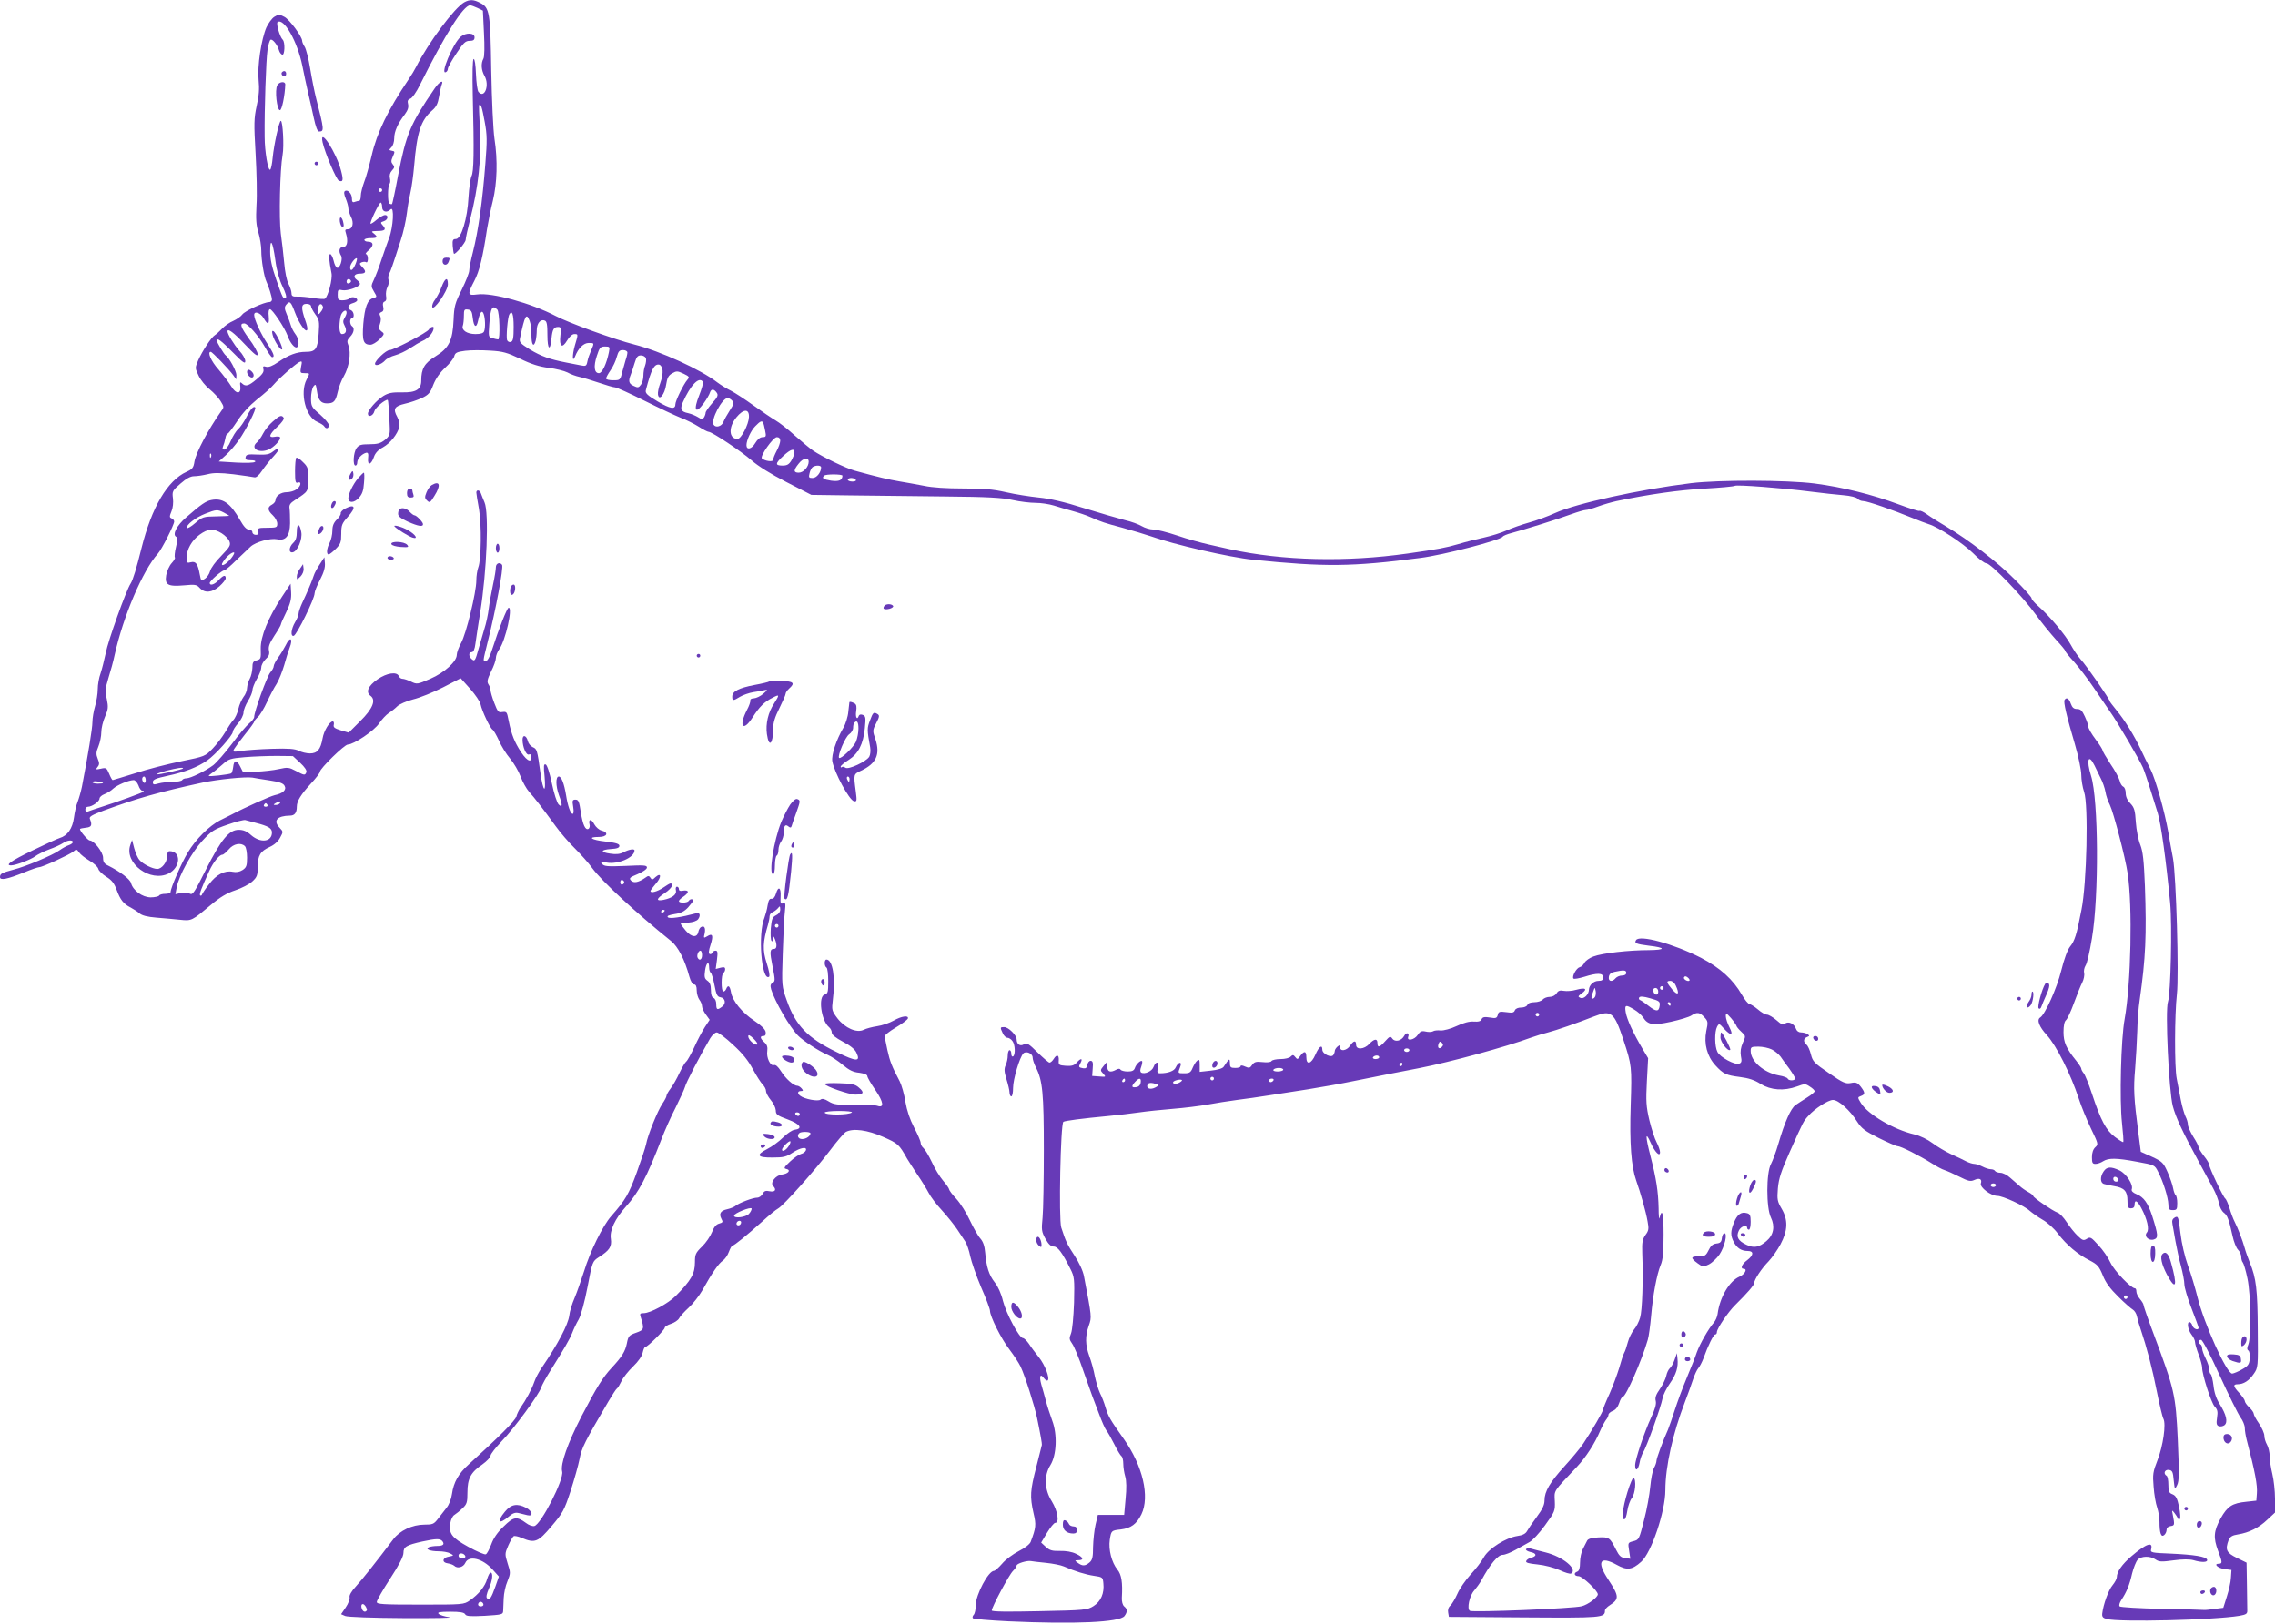<?xml version="1.0" standalone="no"?>
<!DOCTYPE svg PUBLIC "-//W3C//DTD SVG 20010904//EN"
 "http://www.w3.org/TR/2001/REC-SVG-20010904/DTD/svg10.dtd">
<svg version="1.0" xmlns="http://www.w3.org/2000/svg"
 width="1280pt" height="914pt" viewBox="0 0 1280 914"
 preserveAspectRatio="xMidYMid meet">
<g transform="translate(0,914) scale(0.1,-0.1)"
fill="#673ab7" stroke="none">
<path d="M2612 9127 c-55 -31 -201 -226 -270 -362 -8 -16 -27 -48 -42 -70
-117 -173 -180 -303 -209 -431 -13 -54 -31 -121 -42 -148 -10 -27 -19 -62 -19
-77 0 -16 -4 -29 -9 -29 -5 0 -16 -3 -25 -6 -12 -5 -16 0 -16 19 0 27 -23 52
-39 42 -7 -4 -6 -18 4 -42 8 -19 15 -44 15 -55 0 -10 7 -32 14 -47 19 -35 10
-71 -16 -71 -16 0 -18 -4 -12 -22 14 -46 8 -78 -16 -78 -21 0 -27 -24 -11 -49
11 -18 -7 -73 -22 -68 -7 2 -16 20 -20 40 -5 20 -14 37 -19 37 -10 0 -7 -36 7
-107 7 -32 -19 -132 -37 -144 -5 -3 -34 -1 -66 4 -31 5 -72 9 -89 8 -27 -1
-33 3 -33 20 0 11 -8 34 -17 52 -10 18 -20 69 -24 117 -4 47 -13 121 -19 165
-11 83 -5 361 10 444 9 49 1 191 -10 191 -9 0 -38 -129 -46 -208 -3 -34 -9
-64 -14 -67 -12 -7 -31 103 -31 185 -2 153 8 437 16 488 4 29 12 55 17 58 11
7 40 -30 48 -60 3 -11 11 -21 18 -24 14 -4 17 69 3 84 -17 16 -39 94 -29 100
36 23 111 -109 139 -246 9 -47 24 -114 32 -150 9 -36 23 -100 32 -142 11 -51
21 -78 30 -78 30 0 29 9 -16 185 -10 39 -25 115 -34 170 -9 55 -23 110 -31
122 -8 12 -14 27 -14 33 0 24 -71 120 -100 135 -29 15 -33 15 -57 0 -14 -9
-33 -36 -44 -59 -29 -67 -52 -219 -44 -297 5 -48 2 -89 -11 -145 -15 -70 -16
-98 -6 -269 6 -104 9 -235 5 -290 -4 -77 -2 -113 11 -154 9 -30 16 -76 16
-101 0 -53 15 -145 29 -175 14 -30 31 -86 31 -101 0 -8 -7 -14 -15 -14 -30 0
-138 -50 -152 -70 -8 -11 -31 -27 -51 -36 -20 -8 -48 -28 -62 -43 -14 -15 -33
-32 -41 -37 -20 -12 -70 -88 -94 -142 -18 -43 -18 -43 3 -87 11 -24 39 -58 62
-76 22 -18 50 -48 61 -66 20 -33 21 -34 2 -59 -71 -101 -141 -232 -149 -282
-5 -34 -12 -43 -44 -57 -108 -49 -196 -199 -254 -430 -28 -113 -48 -179 -61
-199 -26 -40 -127 -322 -140 -391 -8 -38 -21 -90 -29 -114 -9 -24 -16 -64 -16
-90 0 -25 -7 -68 -15 -95 -8 -27 -15 -68 -15 -90 0 -35 -25 -187 -59 -363 -6
-29 -17 -67 -24 -85 -8 -19 -17 -59 -21 -90 -8 -60 -36 -101 -80 -114 -11 -3
-81 -35 -153 -70 -120 -58 -157 -84 -120 -84 25 0 112 33 135 51 13 10 49 28
79 39 31 11 65 27 77 35 23 17 56 20 56 6 0 -5 -10 -13 -22 -17 -13 -4 -36
-17 -53 -29 -39 -28 -188 -91 -259 -109 -67 -18 -76 -23 -76 -42 0 -20 41 -12
137 27 39 16 77 29 84 29 18 0 172 71 192 88 16 14 19 14 32 -5 8 -12 34 -32
59 -47 24 -14 46 -34 49 -45 2 -11 23 -31 45 -45 30 -18 45 -37 58 -73 21 -57
39 -80 79 -100 16 -9 39 -23 50 -33 14 -12 44 -20 95 -24 41 -3 101 -9 133
-12 66 -7 66 -6 174 84 51 43 89 66 137 82 36 12 79 34 96 50 26 24 30 35 30
82 0 64 15 88 68 112 25 11 47 31 58 52 18 33 18 34 -4 57 -37 39 -12 66 59
67 27 0 39 16 39 51 0 31 24 69 79 129 28 30 51 60 51 67 0 18 138 153 157
153 33 0 149 78 176 119 15 22 39 48 54 58 16 10 37 27 48 38 12 12 51 29 89
39 38 9 114 40 169 68 l99 51 53 -59 c29 -33 56 -72 59 -88 8 -38 53 -133 67
-142 6 -3 22 -31 36 -61 13 -31 41 -76 63 -102 21 -25 48 -71 59 -101 11 -30
33 -69 48 -86 31 -34 77 -94 150 -194 26 -36 74 -92 108 -125 33 -33 77 -82
97 -110 54 -74 243 -249 444 -411 39 -31 77 -105 103 -201 7 -26 18 -43 26
-43 10 0 15 -11 15 -33 0 -18 7 -42 15 -53 8 -10 15 -27 15 -37 0 -10 10 -31
22 -47 l21 -29 -27 -41 c-15 -23 -42 -74 -60 -114 -19 -40 -39 -76 -45 -80 -6
-4 -23 -33 -38 -64 -14 -31 -37 -71 -50 -88 -13 -17 -23 -35 -23 -41 0 -6 -10
-25 -23 -44 -27 -40 -83 -178 -92 -229 -4 -19 -28 -91 -53 -160 -44 -120 -62
-152 -143 -244 -48 -54 -119 -199 -153 -311 -16 -49 -39 -116 -53 -149 -14
-32 -28 -77 -30 -100 -7 -51 -64 -160 -155 -293 -16 -23 -35 -59 -42 -80 -14
-41 -47 -102 -77 -144 -9 -14 -21 -37 -24 -51 -6 -23 -98 -115 -268 -269 -57
-51 -85 -101 -94 -166 -4 -29 -16 -61 -32 -80 -14 -18 -36 -46 -49 -63 -21
-27 -29 -30 -75 -30 -67 0 -138 -34 -174 -82 -98 -130 -177 -229 -211 -266
-25 -27 -38 -50 -35 -61 2 -10 -7 -35 -22 -57 l-26 -38 23 -10 c13 -6 156 -11
328 -12 168 -1 284 1 258 5 -27 4 -53 12 -60 19 -9 9 5 12 65 12 55 0 78 -4
84 -14 6 -12 28 -13 111 -9 95 6 102 7 103 27 0 12 2 44 3 71 1 28 10 71 21
96 18 45 18 49 1 101 -16 52 -16 55 4 101 11 25 25 49 30 52 5 3 26 -1 46 -10
74 -31 92 -23 167 66 63 74 72 90 107 197 21 65 44 146 51 182 12 63 30 98
162 323 22 37 43 70 48 73 5 2 16 22 26 42 9 20 39 57 65 82 30 29 50 58 54
78 4 18 10 32 15 32 13 0 109 96 109 108 0 6 16 16 35 22 19 6 40 20 46 31 5
11 30 38 54 60 25 23 59 67 77 98 55 99 91 150 114 166 12 8 28 30 35 50 7 19
16 35 20 35 10 0 83 60 168 136 37 34 77 67 89 73 30 16 210 218 293 328 38
51 78 97 88 103 42 22 122 11 210 -28 84 -37 89 -41 135 -123 9 -15 35 -55 58
-90 24 -35 52 -81 63 -102 11 -22 45 -67 76 -100 31 -34 69 -82 85 -106 16
-24 36 -55 45 -68 9 -14 22 -51 28 -83 7 -32 34 -110 61 -174 28 -63 50 -123
50 -132 0 -32 63 -158 110 -219 25 -33 53 -76 62 -95 26 -55 78 -219 93 -290
20 -96 28 -144 27 -151 0 -3 -15 -58 -31 -123 -35 -134 -37 -168 -16 -261 16
-67 14 -82 -16 -162 -5 -13 -33 -35 -67 -52 -33 -17 -75 -48 -94 -71 -19 -22
-40 -40 -45 -40 -32 0 -103 -134 -103 -193 0 -23 -5 -48 -12 -55 -6 -6 -8 -15
-4 -19 4 -4 94 -12 199 -17 373 -17 628 -6 654 30 17 23 17 39 -2 54 -9 8 -14
27 -13 49 5 86 -2 130 -25 158 -32 39 -51 112 -43 167 8 53 9 53 63 59 56 7
88 30 115 85 48 99 8 273 -99 424 -79 112 -87 126 -103 178 -7 25 -21 61 -31
80 -9 19 -22 62 -29 95 -6 33 -20 84 -31 113 -23 64 -24 112 -3 172 17 48 17
46 -27 277 -6 32 -27 77 -54 118 -42 64 -49 80 -74 157 -15 46 -4 585 12 595
10 6 98 18 257 33 52 5 129 14 170 20 41 6 127 15 190 20 63 5 151 16 195 24
44 8 118 20 165 26 47 6 126 17 175 25 50 8 151 24 225 35 74 12 189 32 255
46 66 13 154 31 195 39 41 8 120 23 175 34 174 34 486 119 630 172 28 10 70
23 95 29 46 12 162 52 259 90 97 38 113 25 166 -135 46 -139 47 -149 40 -365
-7 -214 3 -345 31 -424 23 -64 55 -176 64 -230 8 -41 6 -52 -12 -76 -17 -24
-20 -41 -18 -102 6 -149 0 -324 -12 -363 -6 -22 -22 -53 -35 -68 -12 -15 -28
-47 -34 -70 -6 -23 -15 -51 -21 -61 -6 -11 -18 -49 -28 -85 -11 -36 -35 -101
-54 -144 -20 -43 -36 -83 -36 -88 0 -12 -64 -121 -112 -193 -18 -27 -66 -84
-106 -128 -81 -89 -112 -141 -112 -192 0 -25 -12 -50 -44 -93 -24 -32 -48 -68
-54 -79 -8 -15 -25 -24 -55 -28 -65 -10 -160 -70 -188 -119 -12 -23 -46 -67
-75 -98 -29 -32 -62 -80 -74 -108 -12 -27 -30 -57 -39 -66 -12 -10 -16 -25
-13 -40 l4 -24 422 -3 c438 -3 456 -2 456 38 0 8 12 21 28 31 53 34 52 51 -8
142 -69 103 -49 138 48 84 56 -31 85 -28 136 18 57 50 136 283 136 403 0 132
42 320 110 496 16 41 36 98 45 125 9 28 23 57 30 65 8 9 21 34 29 55 26 73 57
135 66 135 6 0 10 6 10 14 0 19 64 114 103 152 67 66 107 112 107 124 0 19 41
81 81 122 19 20 50 64 67 96 41 77 43 137 6 200 -24 41 -26 52 -21 114 5 56
18 96 67 206 78 175 77 172 104 202 36 41 112 90 139 90 31 0 96 -58 136 -122
25 -39 44 -53 121 -92 51 -25 98 -46 106 -46 18 0 123 -53 190 -95 28 -18 61
-36 75 -40 13 -4 51 -21 83 -37 49 -25 63 -28 83 -19 30 14 46 6 38 -19 -7
-22 56 -70 93 -70 30 0 151 -55 182 -84 14 -12 46 -35 72 -50 27 -15 66 -50
87 -79 49 -64 111 -116 178 -150 44 -23 53 -33 74 -84 16 -41 42 -76 87 -120
35 -35 72 -67 82 -73 9 -5 20 -22 23 -37 3 -16 12 -48 21 -73 34 -101 66 -222
91 -350 15 -74 31 -143 37 -154 16 -30 -2 -154 -33 -233 -26 -66 -28 -80 -22
-150 3 -43 12 -95 20 -117 7 -21 13 -57 13 -80 0 -63 9 -89 26 -75 8 6 14 20
14 30 0 11 9 19 23 21 22 3 23 6 12 63 -6 28 -5 29 9 11 8 -10 17 -24 19 -30
2 -6 8 -8 12 -4 4 4 2 35 -5 69 -10 48 -18 62 -37 70 -19 7 -23 16 -23 53 0
25 -4 48 -10 51 -20 12 -11 36 13 33 19 -3 23 -10 27 -58 6 -54 6 -55 19 -28
12 23 12 67 4 255 -12 257 -18 281 -137 599 -31 82 -56 155 -56 161 0 5 -9 20
-20 33 -11 13 -20 31 -20 42 0 10 -3 18 -8 18 -22 0 -115 97 -137 143 -13 29
-44 74 -69 100 -40 44 -45 48 -64 36 -19 -12 -25 -10 -52 16 -18 17 -45 51
-62 77 -17 26 -40 51 -52 54 -26 9 -136 84 -136 93 0 4 -12 14 -27 22 -15 8
-37 23 -49 34 -13 11 -37 32 -54 47 -17 16 -42 28 -55 28 -13 0 -27 5 -30 10
-3 6 -14 10 -24 10 -10 0 -32 7 -47 15 -16 8 -37 15 -46 15 -9 0 -29 6 -45 14
-15 8 -54 27 -86 41 -32 15 -79 43 -104 62 -28 21 -69 41 -102 49 -117 27
-262 113 -301 177 -19 31 -19 32 0 39 25 9 25 19 -1 53 -19 23 -27 26 -56 20
-29 -5 -44 1 -123 56 -82 56 -91 65 -101 105 -6 24 -17 49 -25 55 -19 16 -18
35 3 43 15 6 15 8 3 16 -8 6 -25 10 -37 10 -13 0 -24 8 -28 20 -9 28 -42 45
-61 30 -11 -10 -21 -6 -49 19 -20 17 -44 31 -53 31 -10 0 -33 13 -52 30 -19
16 -41 29 -47 30 -7 0 -26 23 -42 51 -50 87 -122 152 -231 209 -155 79 -346
131 -365 99 -11 -17 1 -22 72 -31 96 -11 97 -24 1 -25 -113 0 -264 -17 -313
-36 -22 -8 -44 -24 -50 -35 -5 -11 -17 -23 -27 -25 -19 -5 -45 -53 -35 -64 4
-4 31 1 61 10 73 23 106 22 106 -3 0 -15 -7 -20 -26 -20 -28 0 -53 -24 -54
-50 -1 -27 -28 -53 -47 -46 -16 7 -16 9 7 26 34 25 21 34 -31 20 -23 -7 -55
-9 -71 -6 -21 4 -31 1 -40 -14 -8 -12 -24 -20 -39 -20 -15 0 -32 -7 -39 -15
-7 -8 -28 -15 -47 -15 -21 0 -36 -6 -39 -15 -4 -9 -19 -15 -35 -15 -18 0 -32
-6 -36 -16 -5 -13 -15 -15 -48 -10 -38 5 -44 3 -48 -16 -5 -18 -11 -20 -45
-14 -31 5 -41 2 -46 -10 -4 -11 -17 -15 -44 -13 -24 2 -58 -7 -96 -25 -34 -16
-73 -26 -90 -25 -17 2 -37 0 -44 -5 -7 -4 -25 -5 -41 -1 -23 5 -31 1 -45 -20
-18 -27 -62 -36 -53 -10 9 23 -11 28 -22 6 -16 -29 -52 -37 -67 -16 -11 15
-15 14 -40 -14 -32 -36 -44 -39 -44 -11 0 27 -18 25 -46 -5 -29 -31 -74 -34
-74 -5 0 27 -14 25 -34 -5 -19 -28 -56 -34 -56 -9 0 14 -3 14 -15 4 -8 -7 -15
-18 -15 -24 0 -6 -4 -17 -8 -23 -12 -18 -62 6 -62 30 0 31 -19 18 -39 -28 -23
-53 -51 -61 -51 -15 0 36 -12 38 -34 8 -14 -21 -17 -21 -28 -7 -11 14 -15 14
-26 3 -7 -8 -32 -14 -57 -14 -24 0 -47 -5 -51 -11 -4 -7 -24 -9 -51 -6 -36 4
-46 1 -58 -16 -12 -18 -18 -19 -40 -9 -15 7 -25 8 -25 2 0 -6 -13 -10 -30 -10
-26 0 -30 4 -30 28 -1 28 -3 27 -35 -21 -6 -10 -34 -18 -72 -22 l-63 -7 0 37
c0 31 -2 35 -14 26 -8 -6 -19 -25 -26 -41 -10 -25 -18 -30 -46 -30 -38 0 -38
-1 -24 35 13 33 -10 31 -25 -2 -8 -20 -43 -33 -87 -33 -17 0 -19 5 -13 30 8
37 -11 41 -25 5 -9 -24 -50 -42 -69 -31 -7 5 -7 15 0 33 5 14 7 28 5 31 -8 8
-34 -17 -41 -39 -5 -14 -16 -19 -40 -19 -19 0 -37 5 -40 10 -4 7 -12 7 -25 0
-33 -18 -50 -12 -50 18 l-1 27 -20 -24 c-19 -23 -19 -25 -2 -43 17 -19 16 -19
-22 -16 l-40 3 3 43 c3 32 0 42 -12 42 -8 0 -16 -10 -18 -22 -2 -17 -9 -22
-23 -20 -27 5 -28 7 -15 31 14 27 0 27 -23 0 -14 -15 -27 -19 -60 -17 -39 3
-42 5 -40 31 2 32 -12 35 -29 7 -7 -11 -17 -20 -23 -20 -5 0 -35 26 -67 57
-50 50 -61 56 -77 46 -21 -13 -41 0 -41 28 0 23 -46 69 -70 69 -23 0 -24 -1
-8 -35 6 -14 18 -25 26 -25 8 0 21 -8 28 -18 16 -20 18 -78 4 -87 -5 -3 -10 3
-10 14 0 12 -4 21 -10 21 -5 0 -10 -13 -10 -30 0 -16 -5 -41 -12 -55 -9 -21
-8 -36 5 -79 9 -29 17 -62 17 -74 0 -12 5 -22 10 -22 6 0 10 22 10 48 0 48 37
173 58 194 15 15 52 0 52 -23 0 -11 8 -36 19 -57 37 -73 44 -145 44 -462 0
-168 -3 -339 -7 -381 -7 -70 -6 -80 16 -120 17 -31 31 -44 47 -44 22 0 47 -33
94 -127 22 -44 23 -55 20 -189 -3 -83 -10 -155 -17 -173 -11 -27 -10 -34 6
-57 11 -14 39 -82 62 -150 24 -68 47 -133 51 -144 4 -11 21 -56 38 -100 16
-44 35 -87 42 -95 7 -8 27 -43 44 -77 17 -34 35 -64 41 -68 5 -3 10 -22 10
-42 0 -20 5 -52 11 -72 7 -23 8 -67 2 -126 l-8 -90 -74 0 -74 0 -13 -55 c-7
-30 -13 -87 -14 -125 0 -58 -4 -74 -20 -88 -25 -21 -40 -21 -66 -2 -19 14 -18
14 4 15 33 0 27 17 -14 36 -22 11 -57 17 -90 16 -44 -1 -58 3 -80 23 l-26 24
33 55 c19 31 39 56 46 56 25 0 14 67 -19 121 -42 66 -45 145 -8 204 35 57 40
172 10 251 -12 33 -28 82 -35 109 -7 28 -19 69 -26 93 -13 48 -6 65 15 36 8
-10 17 -16 21 -12 13 12 -16 88 -50 130 -19 24 -45 58 -56 76 -12 17 -27 32
-34 32 -20 0 -94 138 -112 209 -9 39 -28 82 -46 104 -33 42 -47 87 -54 167 -3
38 -12 63 -27 80 -13 14 -39 60 -59 102 -19 42 -54 97 -76 121 -23 24 -41 49
-41 54 0 5 -15 27 -34 49 -18 21 -47 68 -63 104 -17 36 -38 71 -47 79 -9 7
-16 21 -16 30 0 9 -17 48 -37 86 -24 46 -40 94 -49 145 -6 41 -21 93 -32 115
-44 83 -55 112 -69 175 -8 36 -15 71 -16 77 -1 7 27 29 62 50 36 21 66 44 69
51 6 20 -36 14 -81 -12 -23 -13 -64 -27 -92 -31 -27 -4 -61 -13 -75 -20 -39
-20 -105 9 -148 64 -32 43 -33 47 -26 105 16 123 -1 226 -36 226 -13 0 -13
-37 0 -45 6 -3 10 -38 10 -77 0 -61 -2 -70 -20 -75 -38 -10 -20 -146 24 -183
9 -7 16 -21 16 -31 0 -12 21 -29 62 -51 41 -21 68 -43 76 -61 26 -53 2 -53
-110 2 -164 79 -232 150 -282 293 -27 76 -28 80 -22 260 3 101 8 207 12 237 5
47 4 53 -10 48 -14 -6 -16 0 -14 38 3 51 -13 61 -26 16 -6 -20 -15 -30 -25
-29 -11 2 -17 -8 -22 -37 -3 -22 -12 -53 -18 -70 -38 -90 -16 -358 26 -332 6
4 0 35 -13 76 -24 73 -22 120 7 217 5 17 9 38 9 48 0 9 8 20 18 23 9 4 22 14
29 22 11 14 12 13 13 -7 0 -14 -9 -26 -24 -33 -20 -10 -24 -20 -29 -73 -2 -33
-1 -65 4 -71 6 -5 9 -1 10 10 0 19 1 19 9 0 13 -31 11 -55 -4 -55 -25 0 -26
-15 -9 -100 15 -75 15 -83 0 -91 -12 -7 -14 -16 -8 -37 20 -66 103 -211 151
-260 28 -29 120 -89 168 -109 19 -8 57 -33 83 -55 36 -30 59 -42 94 -45 28 -4
45 -11 45 -19 0 -7 20 -42 45 -78 47 -69 51 -103 11 -89 -11 4 -70 6 -131 6
-94 -2 -114 1 -143 19 -23 14 -36 17 -45 10 -14 -12 -91 3 -114 21 -18 13 -16
27 3 27 14 0 14 3 4 15 -7 8 -18 15 -25 15 -20 0 -65 40 -91 82 -16 25 -30 38
-40 34 -19 -7 -43 42 -37 79 3 22 -1 36 -16 49 -25 23 -27 36 -5 36 10 0 14 7
12 22 -2 15 -24 37 -63 63 -70 46 -124 113 -132 161 -6 36 -17 44 -27 19 -3
-8 -10 -15 -16 -15 -13 0 -13 97 0 105 6 3 10 13 10 21 0 11 -7 13 -26 8 l-27
-7 7 52 c5 41 4 51 -8 51 -8 0 -16 -5 -18 -11 -2 -7 -9 -10 -15 -8 -7 3 -6 19
5 52 17 53 11 67 -19 48 -20 -12 -21 -11 -14 17 6 31 -3 46 -22 34 -6 -4 -12
-16 -14 -27 -7 -33 -38 -30 -70 7 -15 18 -28 35 -29 39 0 3 19 6 43 7 25 2 47
9 55 19 15 21 10 39 -9 34 -86 -23 -151 -33 -161 -23 -7 7 3 12 38 18 35 5 55
15 76 38 15 17 28 34 28 38 0 11 -18 10 -25 -2 -8 -12 -55 -13 -55 -1 0 5 11
16 25 25 14 9 25 21 25 27 0 7 -11 9 -25 7 -17 -4 -25 -1 -25 8 0 8 -5 14 -11
14 -6 0 -9 -9 -6 -20 6 -24 -21 -44 -70 -54 -44 -8 -41 6 7 38 22 14 40 33 40
41 0 20 -5 19 -48 -10 -34 -23 -72 -33 -72 -19 0 4 14 22 30 41 33 37 31 66
-2 37 -16 -16 -21 -16 -28 -4 -8 12 -13 13 -27 2 -40 -28 -66 -33 -82 -18 -13
14 -9 18 37 37 30 13 52 28 52 37 0 13 -17 14 -120 9 -100 -4 -121 -3 -132 11
-12 13 -9 14 25 8 64 -12 157 28 157 68 0 11 -31 6 -61 -10 -21 -11 -43 -13
-75 -8 -58 8 -56 22 4 26 34 2 47 7 47 18 0 11 -19 17 -77 24 -82 9 -106 26
-38 26 46 0 57 25 15 36 -14 3 -32 19 -41 35 -16 32 -35 31 -27 0 3 -10 0 -21
-5 -25 -18 -11 -33 22 -44 93 -9 60 -13 71 -30 71 -17 0 -19 -5 -13 -40 4 -25
3 -40 -3 -40 -12 0 -28 46 -37 105 -11 66 -26 105 -41 105 -18 0 -18 -52 1
-105 21 -56 20 -74 -2 -52 -9 9 -26 61 -38 119 -13 61 -27 104 -35 106 -11 4
-12 -9 -6 -67 9 -101 -8 -88 -23 17 -18 132 -20 137 -43 147 -13 6 -25 21 -28
34 -8 33 -30 39 -30 8 0 -41 21 -89 36 -83 9 4 14 -2 14 -15 0 -39 -34 -15
-72 50 -32 55 -44 91 -63 187 -4 16 -10 20 -29 17 -21 -4 -26 1 -45 51 -12 31
-21 63 -21 72 0 8 -5 23 -12 33 -9 15 -6 28 15 72 15 29 27 63 27 76 0 13 9
36 20 51 34 48 76 232 52 232 -9 0 -56 -120 -92 -232 -13 -42 -27 -68 -36 -68
-18 0 -18 -6 10 108 45 177 90 418 81 433 -12 18 -35 9 -35 -13 0 -13 -7 -57
-16 -98 -9 -41 -20 -102 -24 -135 -4 -33 -15 -85 -25 -115 -9 -30 -23 -80 -32
-110 -19 -69 -22 -74 -39 -59 -18 15 -18 39 0 39 10 0 17 16 21 48 3 26 16
106 27 177 37 230 50 560 24 618 -8 18 -16 40 -20 50 -6 20 -26 23 -26 5 0 -7
7 -49 15 -93 15 -90 13 -284 -4 -328 -6 -16 -11 -49 -11 -74 0 -66 -57 -300
-86 -352 -13 -24 -24 -53 -24 -66 0 -37 -68 -100 -149 -135 -72 -31 -75 -32
-108 -16 -19 9 -40 16 -49 16 -8 0 -17 7 -20 15 -11 27 -68 18 -120 -18 -53
-37 -68 -72 -39 -93 32 -24 12 -73 -59 -143 l-64 -64 -45 13 c-35 11 -43 17
-39 32 2 10 0 18 -6 18 -18 0 -50 -53 -57 -95 -11 -63 -30 -85 -71 -85 -19 0
-48 7 -63 15 -22 11 -57 14 -152 11 -68 -2 -146 -8 -173 -12 -45 -7 -48 -6
-38 12 6 10 33 47 61 82 28 34 51 66 51 71 0 4 10 16 22 27 11 10 34 48 50 83
16 35 40 81 54 102 13 21 32 69 43 106 10 37 24 81 30 96 22 56 3 68 -22 15
-9 -18 -27 -48 -41 -67 -14 -19 -26 -42 -26 -50 0 -8 -9 -24 -19 -35 -18 -20
-91 -221 -91 -251 0 -7 -12 -23 -27 -35 -15 -12 -60 -64 -98 -116 -39 -51 -86
-105 -105 -120 -44 -33 -128 -74 -151 -74 -10 0 -21 -4 -24 -10 -3 -5 -27 -10
-53 -10 -26 0 -62 -4 -80 -9 -27 -8 -32 -7 -32 8 0 14 17 21 82 35 98 21 168
48 223 86 47 32 145 142 145 162 0 8 13 29 30 48 16 19 30 46 30 60 0 14 12
43 25 65 14 22 25 49 25 60 0 11 11 40 25 64 14 23 25 53 25 65 0 13 11 33 24
46 19 17 24 29 19 50 -4 22 4 41 31 83 20 30 36 58 36 62 0 5 14 37 31 71 23
49 29 74 27 111 l-3 48 -49 -74 c-77 -117 -121 -224 -119 -293 2 -54 0 -58
-22 -64 -21 -5 -25 -12 -25 -43 -1 -20 -7 -47 -15 -61 -8 -14 -14 -37 -15 -51
0 -15 -9 -38 -20 -51 -10 -14 -24 -44 -29 -68 -5 -23 -18 -52 -29 -63 -11 -12
-31 -43 -46 -69 -15 -25 -46 -66 -69 -90 -42 -44 -44 -45 -177 -72 -74 -15
-191 -45 -258 -67 -68 -21 -126 -39 -128 -39 -3 0 -12 16 -20 36 -14 33 -17
35 -47 28 -28 -6 -30 -5 -18 10 11 13 11 22 1 46 -10 25 -10 37 4 70 9 22 16
58 16 79 0 22 9 61 21 88 18 42 19 54 10 99 -10 43 -9 59 9 118 12 38 28 96
35 130 48 217 158 476 243 570 22 24 92 163 92 181 0 7 -7 15 -15 18 -12 5
-12 11 0 40 8 19 11 49 8 73 -5 38 -3 43 42 82 33 29 57 42 77 42 16 0 50 5
75 11 34 9 69 9 147 0 55 -7 108 -15 117 -17 10 -3 26 11 44 38 16 24 45 60
64 80 39 42 38 59 -2 28 -21 -17 -38 -20 -89 -18 -53 3 -63 0 -66 -14 -3 -14
3 -18 29 -18 21 0 29 -4 24 -9 -6 -6 -51 -7 -107 -4 l-97 6 40 36 c22 20 55
59 74 86 41 59 99 175 91 182 -9 10 -27 -9 -50 -55 -13 -26 -34 -56 -46 -67
-12 -10 -31 -41 -42 -67 -11 -27 -27 -48 -35 -48 -11 0 -13 5 -8 18 4 9 10 29
13 45 2 15 8 27 13 27 4 0 28 31 53 69 28 44 69 88 113 124 39 30 81 68 94 84
29 34 117 111 142 125 16 8 18 6 11 -26 -6 -34 -5 -36 20 -36 31 0 30 1 11
-36 -39 -75 -5 -211 60 -238 18 -8 36 -19 39 -25 11 -17 26 -13 26 7 0 9 -23
36 -50 60 -47 40 -50 46 -50 91 0 26 6 55 13 66 13 16 14 14 20 -24 7 -52 22
-71 56 -71 39 0 49 11 61 64 6 27 21 67 35 90 29 50 41 130 26 170 -10 25 -9
32 9 51 22 23 26 50 10 60 -5 3 -10 15 -10 26 0 10 5 19 10 19 16 0 12 37 -5
44 -24 9 -18 33 10 40 14 4 25 11 25 17 0 15 -30 23 -43 10 -6 -6 -24 -11 -39
-11 -25 0 -28 4 -28 31 0 28 2 31 26 26 27 -5 88 15 98 32 4 5 -3 16 -15 25
-25 17 -17 36 15 36 34 0 39 11 16 35 -19 20 -19 23 -5 29 9 3 21 4 26 0 5 -3
9 6 9 20 0 14 -5 26 -11 26 -5 0 2 11 17 23 29 25 26 47 -7 47 -10 0 -19 5
-19 10 0 6 16 10 35 10 39 0 43 6 18 26 -16 12 -14 13 18 14 45 0 54 8 33 31
-14 16 -14 18 5 24 24 7 29 35 7 35 -8 0 -29 -12 -46 -26 -17 -15 -33 -25 -35
-23 -6 6 48 119 57 119 4 0 8 -11 8 -25 0 -27 26 -35 48 -13 21 21 15 -100 -9
-162 -11 -30 -31 -86 -44 -125 -12 -38 -31 -87 -41 -108 -17 -36 -17 -39 0
-68 18 -30 18 -30 -3 -36 -33 -8 -49 -50 -57 -146 -7 -94 0 -117 40 -117 12 0
35 14 52 31 28 29 28 31 10 44 -15 12 -17 19 -8 43 6 17 6 35 1 44 -6 11 -4
18 7 22 11 4 14 13 10 30 -4 16 -1 26 8 29 9 4 12 15 8 32 -2 15 1 37 8 50 7
13 10 31 6 40 -3 9 -2 23 3 33 9 17 17 38 66 191 14 41 29 109 34 150 5 42 15
96 21 121 6 25 15 90 20 145 16 193 38 259 103 315 22 19 31 39 37 75 5 28 11
58 15 68 13 31 -13 18 -39 -20 -137 -200 -161 -257 -206 -489 -16 -87 -32
-159 -34 -162 -3 -2 -9 -1 -15 2 -11 7 -10 101 1 112 4 4 5 18 2 31 -4 15 0
31 11 43 15 16 16 22 5 35 -10 12 -10 21 -1 41 14 32 14 32 -6 36 -15 3 -15 4
-1 19 9 8 16 31 16 51 0 38 20 83 60 135 17 23 22 40 18 57 -5 19 -1 26 13 31
10 3 34 37 54 78 140 281 244 447 282 447 6 0 25 -7 42 -15 l30 -15 6 -126 c4
-76 3 -133 -3 -144 -15 -27 -12 -65 6 -97 30 -52 0 -131 -34 -90 -6 7 -12 52
-14 100 -2 52 -7 86 -13 85 -6 -2 -8 -76 -5 -208 8 -318 6 -425 -7 -451 -6
-13 -14 -67 -17 -119 -6 -120 -41 -235 -71 -235 -17 0 -20 -6 -18 -39 2 -22 5
-41 7 -44 7 -7 65 62 66 78 0 9 11 60 25 115 47 183 65 350 55 517 -4 68 -6
125 -4 127 9 10 16 -11 31 -94 14 -75 14 -107 4 -234 -17 -221 -40 -379 -70
-499 -12 -46 -21 -93 -21 -105 0 -12 -19 -60 -42 -107 -38 -76 -43 -94 -46
-170 -5 -117 -26 -159 -103 -206 -61 -38 -79 -69 -79 -136 0 -50 -30 -68 -109
-66 -55 1 -76 -3 -105 -21 -38 -24 -86 -79 -86 -99 0 -23 30 -12 36 13 5 20
57 65 75 65 4 0 9 -70 12 -159 1 -37 -3 -47 -28 -67 -24 -19 -42 -24 -87 -24
-47 0 -59 -4 -72 -22 -18 -25 -22 -98 -6 -98 6 0 10 8 10 18 0 20 26 48 50 54
11 2 14 -5 11 -31 -4 -43 17 -38 33 8 7 21 24 40 51 54 41 23 81 73 92 115 3
14 -2 37 -12 56 -25 45 -16 60 43 74 28 6 71 21 95 32 38 18 48 29 65 75 14
35 37 68 67 96 25 23 48 52 51 65 5 19 15 24 61 30 31 4 94 4 140 1 72 -4 96
-11 170 -46 61 -30 109 -45 160 -51 40 -5 88 -17 106 -26 17 -10 48 -21 67
-25 19 -4 69 -19 110 -33 41 -14 82 -26 91 -26 8 0 83 -34 165 -75 82 -41 174
-84 204 -96 30 -11 76 -34 101 -50 25 -16 50 -29 56 -29 19 0 184 -110 241
-160 36 -32 109 -78 197 -123 l140 -72 220 -3 c121 -1 360 -4 530 -6 242 -2
326 -7 383 -20 40 -9 98 -16 129 -16 30 0 76 -7 102 -15 25 -8 73 -22 106 -31
33 -9 78 -24 100 -34 66 -29 76 -32 180 -60 55 -15 127 -37 160 -48 127 -46
445 -119 575 -132 402 -41 556 -40 940 10 129 16 453 100 465 120 3 5 25 14
48 20 65 17 265 79 337 106 36 13 73 24 82 24 10 0 41 9 70 20 30 11 76 24
103 30 186 39 352 62 493 70 89 5 167 12 173 16 13 7 265 -12 429 -33 63 -8
145 -17 182 -20 39 -3 73 -12 79 -19 6 -8 21 -14 33 -14 22 0 167 -50 276 -95
36 -15 77 -30 92 -35 56 -17 192 -107 248 -162 31 -32 65 -58 76 -58 25 0 205
-187 279 -290 33 -46 84 -108 112 -139 29 -31 53 -60 53 -64 0 -5 22 -32 48
-60 26 -29 77 -95 112 -147 35 -52 77 -113 92 -135 39 -54 166 -271 185 -315
8 -19 28 -78 44 -130 16 -52 34 -108 39 -125 18 -58 48 -272 70 -505 12 -129
3 -513 -12 -557 -17 -46 5 -505 27 -588 16 -61 54 -144 150 -320 30 -55 65
-120 79 -146 13 -25 28 -62 31 -82 4 -21 16 -43 26 -51 21 -14 30 -39 50 -131
7 -33 21 -68 31 -78 10 -10 18 -28 18 -40 0 -13 4 -27 9 -32 5 -6 17 -46 26
-90 19 -90 22 -326 5 -371 -8 -19 -8 -29 0 -34 6 -4 10 -24 8 -45 -3 -33 -9
-42 -43 -61 -22 -13 -47 -23 -56 -24 -31 0 -158 280 -195 430 -13 52 -37 133
-54 178 -18 51 -35 123 -42 182 -11 93 -13 98 -31 89 -14 -8 -18 -18 -14 -37
3 -15 10 -58 17 -97 7 -38 20 -101 31 -140 10 -38 19 -84 19 -102 0 -18 18
-79 40 -135 22 -57 40 -106 40 -110 0 -17 -29 -7 -35 12 -3 11 -11 20 -16 20
-16 0 -9 -44 11 -70 11 -14 20 -33 20 -42 0 -10 9 -41 20 -70 11 -29 20 -63
20 -74 0 -40 51 -199 71 -220 16 -17 18 -29 13 -62 -5 -33 -3 -43 10 -48 9 -3
23 -1 32 6 20 17 10 59 -27 118 -19 30 -31 65 -35 104 -4 32 -11 61 -15 64 -5
3 -9 15 -9 27 0 13 -9 40 -20 62 -11 22 -20 47 -20 57 0 9 -4 20 -10 23 -15 9
-12 25 4 25 8 0 51 -82 106 -203 51 -111 103 -216 116 -234 13 -17 24 -44 24
-59 0 -15 5 -45 11 -68 47 -180 61 -255 57 -301 l-3 -40 -55 -6 c-81 -8 -107
-25 -146 -94 -39 -72 -42 -108 -14 -183 24 -63 25 -72 4 -72 -32 0 -6 -25 32
-30 l39 -5 -3 -44 c-1 -24 -12 -72 -23 -106 l-20 -63 -47 -6 c-26 -4 -54 -7
-62 -6 -8 1 -116 4 -240 6 -124 3 -229 9 -234 14 -5 5 -1 20 10 37 28 42 45
81 60 148 8 32 22 67 31 77 20 22 71 23 101 2 20 -14 34 -14 101 -5 52 7 90 7
112 1 47 -14 82 -13 77 3 -6 17 -72 28 -206 34 -106 4 -114 6 -109 24 12 46
-28 32 -111 -39 -53 -46 -82 -87 -82 -118 0 -9 -11 -29 -24 -45 -23 -27 -52
-108 -58 -159 -2 -18 3 -25 25 -31 69 -19 604 -6 747 18 38 7 45 11 44 31 0
12 -1 77 -2 145 l-2 123 -55 27 c-59 29 -66 46 -46 100 8 19 20 27 53 32 62
10 117 37 165 83 l43 40 0 78 c0 44 -7 106 -15 139 -8 33 -15 78 -15 100 0 22
-7 51 -15 65 -8 14 -15 36 -15 50 0 14 -14 45 -30 69 -17 24 -30 49 -30 56 0
6 -11 22 -25 35 -14 13 -25 29 -25 36 0 6 -14 26 -30 44 -35 37 -38 50 -10 50
33 0 64 20 90 58 25 36 25 37 23 251 -1 222 -9 289 -45 376 -11 28 -24 64 -28
80 -13 46 -39 114 -56 147 -9 17 -22 52 -30 79 -8 26 -19 51 -24 54 -11 7 -90
173 -90 190 0 7 -13 29 -30 50 -16 21 -30 43 -30 49 0 7 -13 33 -30 59 -16 26
-30 57 -30 68 0 11 -6 32 -14 47 -7 15 -19 56 -26 92 -7 36 -17 90 -23 120
-13 65 -12 360 1 475 12 106 -4 666 -22 765 -8 41 -20 107 -26 145 -21 118
-71 297 -100 355 -16 30 -40 80 -54 110 -39 83 -93 169 -137 222 -21 26 -39
49 -39 52 0 11 -132 202 -164 236 -17 19 -42 57 -56 83 -27 51 -120 162 -182
216 -21 18 -38 38 -38 45 0 6 -42 53 -93 104 -97 98 -261 224 -387 299 -41 24
-90 55 -109 69 -18 13 -37 22 -41 19 -4 -3 -57 14 -116 36 -150 56 -314 97
-474 118 -159 20 -536 21 -695 2 -293 -36 -645 -114 -765 -168 -41 -19 -108
-43 -148 -54 -40 -11 -96 -31 -125 -44 -29 -13 -86 -31 -127 -40 -41 -9 -106
-25 -145 -37 -73 -21 -110 -28 -285 -53 -345 -49 -702 -41 -1000 24 -25 6 -79
18 -120 27 -41 9 -121 31 -176 50 -56 19 -117 34 -135 34 -19 0 -48 9 -65 19
-17 10 -59 26 -95 34 -35 9 -138 39 -229 67 -113 36 -194 54 -255 60 -49 5
-133 18 -185 30 -74 17 -127 21 -241 21 -93 0 -174 5 -220 15 -41 8 -103 19
-139 25 -59 10 -120 24 -250 60 -49 13 -183 78 -235 113 -18 12 -64 51 -103
85 -38 35 -87 73 -108 85 -22 13 -77 50 -124 84 -47 34 -104 71 -127 83 -23
11 -57 32 -77 47 -93 72 -321 176 -466 213 -115 29 -370 122 -444 161 -135 71
-358 133 -441 121 -55 -7 -56 0 -16 77 28 53 48 134 71 290 7 41 21 113 33
160 24 100 28 228 9 350 -7 47 -15 218 -18 383 -5 328 -9 354 -63 381 -36 19
-58 20 -89 3z m-462 -1057 c0 -5 -4 -10 -10 -10 -5 0 -10 5 -10 10 0 6 5 10
10 10 6 0 10 -4 10 -10z m-601 -393 c7 -57 22 -110 40 -148 17 -34 25 -61 19
-65 -14 -9 -17 -4 -54 103 -24 69 -34 115 -34 157 0 82 14 59 29 -47z m450
-26 c-15 -34 -29 -41 -29 -14 0 17 30 56 38 49 2 -3 -2 -19 -9 -35z m-25 -90
c3 -5 -1 -11 -9 -15 -9 -3 -15 0 -15 9 0 16 16 20 24 6z m-315 -178 c40 -105
95 -146 58 -44 -24 70 -23 91 8 91 14 0 25 -6 25 -13 0 -7 11 -28 24 -46 22
-30 24 -39 19 -109 -6 -87 -17 -102 -73 -102 -50 0 -95 -17 -154 -57 -33 -23
-55 -31 -69 -27 -16 5 -19 3 -15 -14 4 -15 -6 -29 -38 -56 -46 -39 -63 -43
-83 -23 -10 10 -12 6 -9 -18 5 -45 -24 -44 -51 1 -12 20 -44 62 -71 94 -43 48
-65 100 -44 100 8 0 104 -100 126 -131 l17 -24 1 25 c0 22 -40 96 -60 110 -10
7 -50 73 -50 83 0 19 24 1 89 -65 58 -59 71 -68 71 -50 0 12 -15 39 -34 59
-30 34 -66 93 -66 108 0 20 35 -6 97 -72 56 -59 73 -72 73 -56 0 11 -22 51
-50 88 -47 66 -53 85 -26 85 20 0 81 -70 116 -132 18 -32 36 -58 41 -58 17 0
9 21 -28 78 -37 56 -73 135 -73 160 0 24 36 12 53 -18 24 -41 33 -38 29 10 -3
24 0 40 7 40 13 0 82 -103 99 -149 14 -41 41 -73 53 -65 15 9 10 50 -10 75
-10 13 -21 35 -25 49 -4 14 -14 42 -23 62 -13 31 -13 40 -3 53 20 24 26 19 49
-42z m158 31 c2 -5 -3 -19 -12 -29 -14 -19 -14 -18 -15 13 0 31 18 42 27 16z
m981 -16 c13 -13 17 -168 5 -168 -5 0 -19 3 -32 7 -23 6 -23 8 -18 79 7 93 17
110 45 82z m-138 -48 c6 -52 21 -59 30 -14 10 47 22 62 31 38 9 -24 11 -77 3
-98 -4 -11 -19 -16 -49 -16 -47 0 -80 22 -71 47 3 8 6 33 6 55 0 35 2 39 23
36 18 -2 23 -11 27 -48z m-710 30 c0 -6 -5 -19 -12 -30 -9 -15 -9 -24 1 -43
14 -27 8 -47 -15 -47 -15 0 -19 43 -8 99 6 28 34 46 34 21z m940 -79 c0 -62
-3 -80 -15 -85 -9 -3 -18 1 -22 10 -6 17 3 130 13 145 15 26 24 1 24 -70z m90
33 c6 -14 10 -50 10 -80 0 -55 13 -72 24 -31 3 12 6 38 6 58 0 39 21 65 45 55
12 -4 15 -23 15 -83 0 -81 16 -93 23 -17 5 50 13 64 37 64 17 0 18 -6 13 -49
-7 -62 10 -74 38 -27 12 21 29 36 40 36 23 0 23 1 3 -66 -15 -54 -14 -99 2
-59 18 46 48 75 76 75 33 0 32 1 14 -42 -8 -18 -18 -46 -21 -62 -5 -26 -9 -28
-38 -22 -18 4 -54 11 -82 16 -92 18 -140 35 -203 73 -56 35 -61 41 -56 65 27
129 36 144 54 96z m446 -176 c-13 -65 -38 -118 -56 -118 -27 0 -31 39 -12 97
15 47 20 53 46 53 27 0 28 -2 22 -32z m104 -2 c0 -7 -4 -26 -10 -42 -5 -16
-14 -48 -20 -71 -10 -42 -12 -43 -50 -43 -22 0 -40 4 -40 10 0 5 11 26 25 46
14 20 30 54 35 75 9 32 15 39 35 39 14 0 25 -6 25 -14z m104 -31 c3 -8 1 -27
-4 -41 -6 -14 -10 -40 -10 -58 0 -18 -6 -41 -14 -51 -12 -17 -18 -18 -40 -7
-28 12 -32 27 -17 64 5 13 15 42 22 66 10 33 17 42 35 42 12 0 24 -7 28 -15z
m94 -69 c2 -16 -4 -48 -13 -72 -9 -24 -15 -53 -13 -64 6 -39 38 0 46 55 6 39
13 52 34 64 24 14 30 14 64 -2 33 -16 35 -19 21 -35 -21 -24 -67 -118 -67
-137 0 -31 -29 -26 -100 16 -59 35 -71 47 -66 64 30 116 47 148 75 143 9 -2
17 -15 19 -32z m227 -65 c3 -6 -7 -40 -21 -76 -34 -84 -21 -108 25 -45 17 23
33 51 36 62 7 21 23 20 39 -4 8 -13 2 -25 -27 -57 -20 -23 -37 -47 -37 -54 0
-6 -4 -18 -9 -26 -8 -12 -13 -12 -33 1 -13 8 -38 19 -56 23 -40 8 -47 22 -30
61 43 97 92 148 113 115z m165 -106 c10 -12 8 -22 -14 -55 -15 -23 -31 -52
-36 -65 -10 -25 -43 -34 -55 -15 -17 27 48 150 79 150 8 0 19 -7 26 -15z m94
-92 c-2 -43 -44 -123 -64 -123 -49 0 -53 65 -7 121 40 49 73 50 71 2z m80 -31
c2 -4 7 -24 11 -45 7 -33 5 -37 -14 -37 -14 0 -29 -12 -42 -34 -20 -34 -49
-40 -49 -11 0 27 25 82 49 106 28 29 37 33 45 21z m96 -102 c0 -11 -9 -37 -20
-57 -11 -21 -20 -43 -20 -51 0 -13 -46 -7 -63 8 -13 12 63 120 84 120 12 0 19
-7 19 -20z m80 -66 c0 -9 -8 -29 -17 -45 -14 -23 -25 -29 -50 -29 -43 0 -42
12 5 55 40 37 62 44 62 19z m-3283 -26 c-3 -8 -6 -5 -6 6 -1 11 2 17 5 13 3
-3 4 -12 1 -19z m3363 -26 c0 -29 -29 -62 -56 -62 -30 0 -30 14 -1 50 25 33
57 39 57 12z m70 -32 c0 -28 -25 -60 -48 -60 -21 0 -23 3 -17 27 3 15 12 31
18 35 17 11 47 10 47 -2z m120 -47 c-1 -26 -19 -34 -64 -28 -44 7 -54 14 -39
28 9 10 103 9 103 0z m75 -23 c4 -6 -5 -10 -19 -10 -14 0 -26 5 -26 10 0 6 9
10 19 10 11 0 23 -4 26 -10z m-3126 -1593 c25 -23 38 -43 35 -52 -8 -20 -11
-19 -60 7 -38 20 -46 21 -95 10 -30 -7 -87 -13 -128 -15 l-74 -2 -16 32 c-19
39 -35 37 -39 -3 -2 -16 -7 -32 -10 -35 -4 -4 -36 -9 -72 -13 -64 -6 -65 -6
-40 12 14 9 42 32 62 50 34 31 44 34 125 41 48 4 129 7 180 7 l91 -1 41 -38z
m-659 -31 c0 -6 -142 -38 -147 -33 -2 3 22 11 54 20 60 15 93 20 93 13z m-210
-67 c0 -11 -4 -17 -10 -14 -5 3 -10 13 -10 21 0 8 5 14 10 14 6 0 10 -9 10
-21z m698 -1 c54 -8 76 -16 83 -30 13 -23 -9 -43 -56 -53 -25 -6 -167 -69
-240 -108 -11 -6 -41 -21 -68 -34 -60 -31 -135 -105 -180 -180 -35 -57 -97
-200 -97 -222 0 -6 -13 -11 -29 -11 -17 0 -33 -4 -36 -10 -3 -5 -25 -10 -48
-10 -47 1 -99 39 -110 81 -6 22 -61 64 -129 98 -22 10 -28 21 -28 44 0 31 -51
97 -75 97 -10 0 -55 52 -55 64 0 3 15 6 33 8 32 3 37 14 23 49 -6 13 10 22 76
47 190 70 310 104 558 158 85 18 242 34 280 28 14 -3 58 -10 98 -16z m-938
-14 c0 -2 -13 -4 -30 -4 -16 0 -30 4 -30 8 0 5 14 7 30 4 17 -2 30 -6 30 -8z
m199 -14 c5 -16 15 -30 22 -30 7 0 10 -2 7 -5 -6 -6 -145 -57 -237 -86 -35
-11 -70 -23 -77 -26 -8 -3 -14 1 -14 11 0 9 7 16 15 16 23 0 65 30 65 46 0 8
12 19 28 25 15 6 37 19 49 31 22 20 85 47 115 48 9 0 20 -13 27 -30z m796
-100 c-3 -5 -14 -10 -23 -10 -15 0 -15 2 -2 10 20 13 33 13 25 0z m-70 -10 c3
-5 -1 -10 -10 -10 -9 0 -13 5 -10 10 3 6 8 10 10 10 2 0 7 -4 10 -10z m-65
-101 c70 -18 90 -30 90 -54 0 -53 -64 -61 -117 -15 -24 22 -44 30 -70 30 -54
0 -98 -53 -184 -223 -65 -130 -75 -145 -91 -136 -11 6 -33 7 -50 4 l-31 -7 7
38 c12 66 85 198 145 263 50 54 65 64 141 90 47 17 92 28 100 26 8 -2 35 -9
60 -16z m-62 -131 c7 -7 12 -36 12 -65 0 -45 -4 -55 -25 -69 -17 -11 -36 -14
-56 -10 -45 9 -92 -16 -132 -69 -20 -25 -38 -52 -40 -58 -2 -7 -7 -9 -11 -6
-6 6 7 41 52 139 22 48 56 90 73 90 6 0 22 14 36 30 26 32 69 40 91 18z m2134
-203 c0 -5 -5 -11 -11 -13 -6 -2 -11 4 -11 13 0 9 5 15 11 13 6 -2 11 -8 11
-13z m228 -159 c0 -3 -4 -8 -10 -11 -5 -3 -10 -1 -10 4 0 6 5 11 10 11 6 0 10
-2 10 -4z m640 -86 c0 -5 -4 -10 -10 -10 -5 0 -10 5 -10 10 0 6 5 10 10 10 6
0 10 -4 10 -10z m-430 -165 c0 -25 -14 -34 -24 -16 -8 12 3 41 15 41 5 0 9
-11 9 -25z m40 -69 c0 -14 4 -27 9 -30 5 -3 14 -35 21 -70 10 -54 16 -65 33
-68 28 -4 34 -36 10 -53 -27 -21 -33 -18 -33 14 0 16 -6 31 -15 35 -10 3 -15
19 -15 44 0 28 -6 44 -20 53 -16 12 -18 21 -13 57 6 45 23 58 23 18z m5160
-31 c0 -9 -9 -15 -24 -15 -13 0 -29 -7 -36 -15 -19 -23 -42 -19 -38 7 2 16 12
25 33 29 51 11 65 10 65 -6z m356 -43 c-9 -9 -37 8 -31 18 5 8 11 7 21 -1 8
-6 12 -14 10 -17z m-78 -27 c23 -49 14 -61 -18 -25 -34 41 -37 50 -12 50 11 0
24 -11 30 -25z m-68 -15 c0 -5 -4 -10 -10 -10 -5 0 -10 5 -10 10 0 6 5 10 10
10 6 0 10 -4 10 -10z m-384 -46 c-3 -8 -10 -14 -15 -14 -10 0 -9 9 6 48 6 16
6 16 10 -1 3 -10 2 -25 -1 -33z m354 25 c0 -24 -23 -21 -28 4 -2 10 3 17 12
17 10 0 16 -9 16 -21z m8 -78 c-4 -35 -19 -36 -62 -2 -20 16 -42 31 -48 33 -6
2 -9 9 -5 15 5 7 24 6 62 -5 50 -14 56 -18 53 -41z m62 9 c0 -5 -2 -10 -4 -10
-3 0 -8 5 -11 10 -3 6 -1 10 4 10 6 0 11 -4 11 -10z m-206 -31 c19 -11 42 -31
51 -45 27 -42 56 -46 157 -24 50 11 102 27 114 35 32 21 47 19 73 -9 21 -23
22 -28 11 -79 -14 -71 5 -142 52 -193 44 -48 60 -55 138 -65 48 -6 82 -17 116
-39 57 -35 130 -41 205 -14 43 16 47 16 72 -1 15 -9 27 -21 27 -26 0 -5 -19
-21 -42 -35 -24 -15 -53 -34 -66 -43 -26 -18 -61 -96 -96 -217 -13 -45 -32
-96 -42 -115 -27 -49 -27 -247 0 -301 24 -50 15 -98 -25 -132 -42 -36 -71 -41
-113 -21 -47 22 -59 45 -43 79 11 25 47 37 47 16 0 -5 5 -10 10 -10 6 0 10 20
10 44 0 36 -4 45 -22 49 -32 9 -54 -8 -72 -53 -20 -50 -20 -73 -1 -110 18 -34
43 -50 79 -50 35 0 33 -24 -4 -52 -29 -21 -40 -48 -20 -48 24 0 7 -32 -24 -45
-56 -24 -110 -116 -122 -209 -2 -16 -12 -39 -22 -50 -29 -33 -77 -117 -95
-166 -8 -25 -34 -90 -57 -145 -23 -55 -53 -136 -67 -180 -14 -44 -31 -93 -38
-110 -29 -64 -65 -162 -65 -176 0 -8 -6 -26 -14 -40 -8 -15 -17 -62 -21 -106
-4 -43 -19 -128 -35 -188 -27 -106 -28 -110 -59 -118 -32 -8 -32 -9 -25 -53
l7 -46 -29 4 c-23 2 -34 12 -51 46 -35 70 -40 73 -101 70 -37 -2 -57 -8 -62
-18 -4 -8 -15 -29 -24 -47 -9 -17 -16 -51 -16 -76 0 -31 -5 -47 -15 -51 -23
-8 -18 -26 7 -26 21 0 108 -82 108 -102 0 -17 -55 -58 -90 -67 -45 -13 -614
-36 -630 -26 -18 11 -2 86 25 115 12 14 30 39 39 55 51 94 94 145 121 145 13
0 45 13 72 28 26 15 61 34 77 43 17 8 56 50 88 94 56 77 58 82 56 137 -3 63
-12 49 124 193 50 53 101 131 132 205 11 25 26 52 33 61 7 8 13 21 13 28 0 6
11 16 24 21 15 5 29 22 36 44 6 20 16 36 21 36 17 0 107 205 140 320 6 19 14
80 19 135 10 117 32 235 54 287 12 28 16 72 16 170 0 120 -8 154 -23 93 -2
-11 -5 14 -5 55 -2 94 -13 167 -46 295 -29 113 -29 142 1 75 24 -54 53 -83 53
-54 0 11 -9 36 -19 55 -11 20 -29 76 -41 125 -18 77 -20 106 -14 219 l7 130
-31 52 c-53 89 -88 166 -95 206 -7 43 -1 45 47 16z m-534 -29 c0 -5 -4 -10
-10 -10 -5 0 -10 5 -10 10 0 6 5 10 10 10 6 0 10 -4 10 -10z m1110 -63 c0 -4
12 -19 27 -33 26 -24 26 -24 9 -62 -12 -27 -15 -50 -11 -75 6 -29 4 -38 -10
-43 -23 -9 -107 36 -122 66 -16 31 -17 114 -2 142 11 20 12 19 39 -11 40 -43
55 -39 30 9 -11 21 -20 49 -20 62 0 20 2 19 30 -12 16 -19 29 -39 30 -43z
m-5645 -107 c53 -48 86 -90 111 -137 20 -37 45 -76 55 -86 10 -10 19 -26 19
-37 0 -10 12 -33 27 -51 15 -17 27 -43 28 -58 0 -23 8 -29 68 -51 70 -26 86
-52 37 -58 -14 -2 -43 -22 -65 -44 -22 -22 -62 -51 -88 -64 -66 -34 -57 -49
31 -48 59 0 77 4 111 27 44 29 84 36 75 13 -3 -8 -15 -17 -27 -20 -12 -3 -40
-22 -62 -43 -33 -31 -37 -38 -22 -41 29 -6 14 -27 -24 -32 -36 -5 -67 -46 -49
-64 21 -21 11 -36 -19 -30 -23 5 -32 2 -40 -15 -7 -12 -20 -21 -31 -21 -24 0
-100 -29 -120 -45 -8 -7 -30 -16 -48 -20 -38 -8 -48 -25 -33 -54 10 -18 8 -21
-13 -27 -16 -4 -29 -19 -40 -48 -9 -23 -34 -60 -56 -81 -36 -35 -40 -44 -40
-88 0 -65 -21 -102 -108 -190 -42 -42 -143 -97 -180 -97 -21 0 -23 -3 -17 -22
21 -67 19 -72 -26 -88 -40 -14 -44 -19 -52 -60 -9 -45 -28 -76 -86 -138 -50
-54 -84 -109 -169 -272 -78 -151 -120 -270 -109 -311 12 -43 -120 -300 -157
-307 -10 -2 -31 5 -46 17 -53 39 -70 36 -126 -19 -35 -33 -58 -67 -70 -101
-11 -28 -24 -54 -31 -56 -6 -3 -51 16 -98 42 -94 52 -111 74 -101 135 3 19 13
40 23 45 9 6 30 22 45 37 25 23 28 34 28 90 0 77 19 113 84 157 25 18 46 40
46 49 0 9 29 46 63 82 68 69 211 264 222 302 4 13 28 57 54 98 74 118 106 172
121 210 7 19 23 53 36 75 13 23 34 100 50 184 27 142 28 143 63 166 60 38 74
59 68 103 -8 47 23 113 85 182 72 80 117 165 200 380 18 47 53 126 79 176 25
51 49 103 53 117 5 23 85 177 142 274 11 18 27 33 37 33 9 0 51 -31 92 -70z
m135 2 c-15 -5 -50 27 -50 46 0 11 9 7 30 -13 17 -17 26 -31 20 -33z m3852
-14 c-15 -15 -26 -4 -18 18 5 13 9 15 18 6 9 -9 9 -15 0 -24z m1857 -14 c17
-8 39 -27 49 -40 9 -14 32 -45 50 -69 17 -24 32 -49 32 -54 0 -14 -37 -14 -42
-1 -1 5 -24 14 -50 18 -85 16 -158 80 -158 138 0 22 4 24 43 24 24 0 58 -7 76
-16z m-2039 -4 c0 -5 -7 -10 -15 -10 -8 0 -15 5 -15 10 0 6 7 10 15 10 8 0 15
-4 15 -10z m-170 -40 c0 -5 -9 -10 -21 -10 -11 0 -17 5 -14 10 3 6 13 10 21
10 8 0 14 -4 14 -10z m130 -40 c0 -5 -5 -10 -11 -10 -5 0 -7 5 -4 10 3 6 8 10
11 10 2 0 4 -4 4 -10z m-670 -30 c0 -5 -14 -10 -31 -10 -17 0 -28 4 -24 10 3
6 17 10 31 10 13 0 24 -4 24 -10z m-390 -50 c0 -5 -4 -10 -10 -10 -5 0 -10 5
-10 10 0 6 5 10 10 10 6 0 10 -4 10 -10z m-500 -10 c0 -5 -5 -10 -11 -10 -5 0
-7 5 -4 10 3 6 8 10 11 10 2 0 4 -4 4 -10z m88 -12 c-2 -15 -11 -24 -25 -26
-27 -4 -29 5 -6 30 22 24 35 23 31 -4z m222 2 c-19 -12 -40 -13 -40 -1 0 9 40
20 50 13 2 -2 -2 -7 -10 -12z m525 10 c-3 -5 -10 -10 -16 -10 -5 0 -9 5 -9 10
0 6 7 10 16 10 8 0 12 -4 9 -10z m-647 -26 c2 -1 -6 -8 -18 -14 -27 -14 -52
-6 -44 15 4 10 14 13 33 9 14 -4 28 -8 29 -10z m-1725 -154 c-16 -16 -153 -16
-153 -1 0 5 36 9 81 9 44 0 77 -4 72 -8z m-293 -10 c0 -5 -4 -10 -9 -10 -6 0
-13 5 -16 10 -3 6 1 10 9 10 9 0 16 -4 16 -10z m60 -108 c0 -15 -24 -32 -47
-32 -22 0 -31 19 -16 33 9 10 63 9 63 -1z m-122 -71 c-14 -23 -38 -36 -38 -21
0 13 40 53 47 47 2 -3 -1 -14 -9 -26z m6792 -221 c0 -5 -7 -10 -15 -10 -8 0
-15 5 -15 10 0 6 7 10 15 10 8 0 15 -4 15 -10z m-7016 -161 c-17 -19 -84 -28
-84 -10 0 13 94 51 99 40 1 -6 -5 -19 -15 -30z m-44 -47 c0 -13 -12 -22 -22
-16 -10 6 -1 24 13 24 5 0 9 -4 9 -8z m7800 -422 c0 -5 -4 -10 -10 -10 -5 0
-10 5 -10 10 0 6 5 10 10 10 6 0 10 -4 10 -10z m-9481 -1373 c14 -18 4 -27
-30 -27 -15 0 -35 -3 -44 -6 -27 -11 3 -24 53 -24 24 0 53 -5 65 -12 22 -12
21 -12 -8 -18 -37 -6 -40 -34 -5 -38 14 -2 29 -8 35 -13 18 -18 52 -9 63 16
20 44 97 25 153 -37 l36 -40 -20 -57 c-23 -65 -33 -79 -47 -65 -6 6 -2 25 10
53 21 46 26 91 10 91 -5 0 -13 -16 -19 -35 -11 -42 -49 -88 -97 -121 -34 -24
-38 -24 -279 -24 -214 0 -245 2 -245 15 0 9 34 68 75 131 51 78 75 125 75 145
0 34 16 44 106 64 80 17 100 17 113 2z m129 -84 c2 -8 -5 -13 -17 -13 -12 0
-21 6 -21 16 0 18 31 15 38 -3z m3267 -38 c39 -4 84 -13 100 -20 64 -28 123
-46 170 -53 48 -7 50 -8 53 -42 6 -56 -14 -102 -55 -128 -35 -22 -47 -24 -305
-29 -180 -4 -268 -3 -268 4 0 19 97 200 119 222 11 11 21 25 21 31 0 11 58 29
80 25 8 -2 47 -6 85 -10z m-3165 -236 c0 -5 -7 -9 -15 -9 -15 0 -20 12 -9 23
8 8 24 -1 24 -14z m-656 -31 c-8 -13 -21 -9 -28 8 -9 25 4 37 19 17 7 -10 11
-21 9 -25z"/>
<path d="M1534 7255 c8 -32 45 -89 53 -81 7 7 -33 93 -48 102 -9 5 -10 -1 -5
-21z"/>
<path d="M1390 7046 c0 -7 6 -19 14 -25 19 -16 32 5 16 24 -16 19 -30 19 -30
1z"/>
<path d="M733 4384 c-35 -103 114 -212 217 -159 67 35 70 125 4 125 -9 0 -14
-11 -14 -30 0 -32 -30 -70 -55 -70 -26 0 -79 26 -99 49 -11 11 -24 42 -31 68
l-12 46 -10 -29z"/>
<path d="M9366 2562 c-3 -6 -1 -14 5 -17 15 -10 25 3 12 16 -7 7 -13 7 -17 1z"/>
<path d="M9810 2514 c0 -8 5 -12 10 -9 6 3 10 10 10 16 0 5 -4 9 -10 9 -5 0
-10 -7 -10 -16z"/>
<path d="M9849 2473 c-16 -44 -6 -63 14 -24 20 39 21 51 7 51 -6 0 -15 -12
-21 -27z"/>
<path d="M9773 2395 c-6 -19 -7 -37 -3 -40 5 -3 11 3 13 12 3 10 8 28 12 41
11 37 -11 25 -22 -13z"/>
<path d="M9587 2203 c-15 -15 -5 -23 28 -23 24 0 35 5 35 15 0 15 -50 22 -63
8z"/>
<path d="M9688 2173 c-2 -22 -9 -29 -31 -31 -21 -3 -32 -13 -44 -38 -15 -30
-21 -34 -55 -34 -46 0 -48 -9 -7 -39 29 -21 32 -22 63 -7 18 9 45 34 61 57 29
44 46 119 27 119 -6 0 -12 -12 -14 -27z"/>
<path d="M9795 2190 c3 -5 10 -10 16 -10 5 0 9 5 9 10 0 6 -7 10 -16 10 -8 0
-12 -4 -9 -10z"/>
<path d="M9460 1630 c0 -13 5 -20 13 -17 6 2 12 10 12 17 0 7 -6 15 -12 18 -8
2 -13 -5 -13 -18z"/>
<path d="M9450 1570 c0 -5 5 -10 10 -10 6 0 10 5 10 10 0 6 -4 10 -10 10 -5 0
-10 -4 -10 -10z"/>
<path d="M9422 1488 c-7 -20 -19 -42 -27 -48 -7 -6 -17 -26 -20 -43 -4 -18
-20 -51 -36 -74 -22 -31 -28 -49 -23 -67 4 -18 -4 -46 -26 -93 -38 -82 -90
-236 -90 -269 0 -37 17 -28 25 14 3 20 13 47 20 59 19 28 101 258 109 303 3
19 22 57 41 84 36 51 49 93 43 142 l-3 29 -13 -37z"/>
<path d="M9486 1503 c-11 -11 -6 -23 9 -23 8 0 15 4 15 9 0 13 -16 22 -24 14z"/>
<path d="M9156 741 c-27 -90 -33 -151 -17 -151 6 0 13 21 17 48 4 26 15 58 25
71 20 25 27 105 10 115 -4 3 -20 -34 -35 -83z"/>
<path d="M8586 422 c-3 -5 8 -12 24 -16 36 -7 39 -23 6 -32 -14 -3 -27 -12
-29 -19 -4 -9 13 -14 64 -19 40 -4 93 -18 124 -32 30 -14 59 -23 65 -19 39 24
-47 95 -145 119 -33 8 -70 18 -81 21 -12 4 -24 2 -28 -3z"/>
<path d="M9680 3302 c0 -27 43 -82 55 -70 5 5 -43 98 -51 98 -2 0 -4 -13 -4
-28z"/>
<path d="M4336 2821 c-7 -10 17 -21 45 -21 26 0 24 16 -3 24 -31 8 -36 8 -42
-3z"/>
<path d="M4299 2746 c16 -19 65 -22 59 -3 -3 6 -20 13 -38 15 -30 3 -32 2 -21
-12z"/>
<path d="M4280 2690 c0 -5 4 -10 9 -10 6 0 13 5 16 10 3 6 -1 10 -9 10 -9 0
-16 -4 -16 -10z"/>
<path d="M2841 633 c-48 -58 -35 -75 22 -27 22 19 37 24 56 19 14 -3 36 -9 49
-12 34 -8 28 23 -8 42 -50 26 -85 20 -119 -22z"/>
<path d="M2592 8933 c-44 -37 -120 -221 -82 -198 6 3 10 12 10 19 0 7 21 45
47 84 40 61 52 72 75 72 21 0 28 5 28 20 0 26 -49 28 -78 3z"/>
<path d="M1587 8734 c-8 -8 1 -24 14 -24 5 0 9 7 9 15 0 15 -12 20 -23 9z"/>
<path d="M1560 8660 c-15 -27 -2 -140 15 -140 11 0 28 83 30 145 0 19 -34 16
-45 -5z"/>
<path d="M1815 8339 c13 -59 77 -210 92 -216 23 -9 26 3 12 56 -26 102 -124
253 -104 160z"/>
<path d="M1770 8220 c0 -5 5 -10 10 -10 6 0 10 5 10 10 0 6 -4 10 -10 10 -5 0
-10 -4 -10 -10z"/>
<path d="M1912 7894 c2 -15 8 -29 14 -31 7 -2 10 6 6 22 -6 35 -24 44 -20 9z"/>
<path d="M2490 7670 c0 -24 25 -27 34 -4 9 23 8 24 -14 24 -13 0 -20 -7 -20
-20z"/>
<path d="M2484 7524 c-9 -25 -26 -56 -36 -70 -11 -13 -18 -32 -16 -41 5 -28
88 90 88 127 0 44 -16 37 -36 -16z"/>
<path d="M2413 7286 c-10 -18 -198 -116 -221 -116 -20 0 -82 -59 -82 -77 0
-16 36 -4 56 18 9 11 35 24 58 30 22 6 58 23 81 38 22 15 57 36 79 46 31 16
56 47 56 71 0 10 -20 3 -27 -10z"/>
<path d="M1535 6768 c-20 -17 -45 -48 -55 -68 -10 -20 -26 -42 -34 -49 -40
-33 9 -64 65 -41 31 13 72 57 64 70 -2 4 -16 5 -30 2 -37 -7 -31 13 16 57 24
22 39 43 35 50 -11 17 -22 14 -61 -21z"/>
<path d="M1667 6564 c-4 -4 -7 -39 -7 -77 0 -57 3 -68 15 -63 24 9 18 -21 -7
-38 -12 -9 -37 -16 -55 -16 -33 0 -63 -21 -63 -45 0 -8 -9 -19 -20 -25 -27
-14 -25 -32 5 -60 14 -13 25 -34 25 -47 0 -21 -4 -23 -56 -23 -51 0 -56 -2
-51 -20 4 -15 0 -20 -14 -20 -10 0 -19 7 -19 15 0 8 -9 15 -20 15 -14 0 -29
17 -50 54 -54 95 -97 125 -161 112 -31 -6 -57 -24 -143 -99 -50 -43 -77 -94
-56 -107 10 -6 10 -18 0 -59 -7 -29 -9 -55 -6 -58 3 -4 -5 -18 -18 -32 -13
-14 -27 -45 -31 -68 -9 -55 10 -65 102 -57 61 6 70 4 87 -15 28 -30 69 -27
111 10 19 17 35 37 35 45 0 21 -14 17 -40 -11 -23 -25 -50 -33 -50 -16 0 12
68 71 81 71 6 0 36 25 67 56 32 30 68 65 82 78 30 27 112 49 150 41 47 -10 71
19 72 90 0 33 -1 71 -3 84 -3 19 4 30 31 47 76 50 73 46 74 117 1 61 -1 69
-30 97 -16 17 -33 27 -37 24z m-407 -309 c17 -9 30 -17 30 -18 0 -1 -33 -2
-74 -3 -71 -1 -77 -3 -118 -38 -23 -20 -44 -32 -46 -27 -6 17 49 59 103 80 61
24 69 25 105 6z m-13 -116 c19 -12 39 -32 44 -46 8 -21 2 -31 -46 -81 -31 -31
-59 -69 -63 -86 -4 -16 -17 -35 -29 -43 -21 -14 -22 -13 -29 24 -11 60 -22 76
-50 69 -22 -6 -24 -3 -24 25 0 47 29 98 73 130 48 35 78 36 124 8z m67 -121
c-15 -27 -48 -58 -61 -58 -9 0 -4 12 14 35 26 33 63 50 47 23z"/>
<path d="M1971 6472 c-14 -26 -7 -42 10 -25 6 6 9 19 7 29 -3 17 -5 17 -17 -4z"/>
<path d="M2014 6448 c-28 -34 -54 -87 -54 -112 0 -28 32 -27 58 1 20 22 27 41
30 86 3 31 2 57 -1 57 -3 0 -18 -15 -33 -32z"/>
<path d="M2429 6410 c-9 -5 -22 -23 -29 -40 -11 -27 -11 -34 3 -47 14 -14 18
-12 41 26 38 60 31 88 -15 61z"/>
<path d="M2290 6365 c0 -19 5 -25 21 -25 15 0 19 4 15 16 -3 9 -6 20 -6 25 0
5 -7 9 -15 9 -9 0 -15 -9 -15 -25z"/>
<path d="M1866 6304 c-9 -22 3 -32 14 -14 12 19 12 30 1 30 -5 0 -12 -7 -15
-16z"/>
<path d="M1940 6277 c-14 -8 -24 -19 -23 -25 2 -6 -8 -23 -22 -36 -18 -18 -25
-36 -25 -63 0 -21 -7 -51 -15 -67 -17 -32 -20 -66 -6 -66 5 0 23 14 40 31 27
27 31 38 31 85 0 48 4 58 35 93 51 56 44 78 -15 48z"/>
<path d="M2247 6273 c-4 -3 -7 -15 -7 -25 0 -14 16 -26 55 -44 59 -26 85 -30
85 -14 0 12 -37 50 -48 50 -5 0 -17 9 -27 20 -18 20 -46 26 -58 13z"/>
<path d="M1670 6147 c0 -31 -6 -49 -20 -62 -25 -23 -27 -58 -3 -53 27 5 56 74
48 114 -9 51 -25 51 -25 1z"/>
<path d="M1796 6164 c-11 -27 -7 -37 9 -24 16 14 20 40 6 40 -5 0 -12 -7 -15
-16z"/>
<path d="M2221 6176 c14 -15 80 -55 99 -61 36 -12 19 17 -26 42 -33 19 -87 33
-73 19z"/>
<path d="M2202 6078 c3 -8 26 -14 53 -16 43 -3 47 -1 36 12 -17 20 -95 22 -89
4z"/>
<path d="M2790 6055 c0 -14 5 -25 10 -25 6 0 10 11 10 25 0 14 -4 25 -10 25
-5 0 -10 -11 -10 -25z"/>
<path d="M2180 6000 c0 -5 9 -10 21 -10 11 0 17 5 14 10 -3 6 -13 10 -21 10
-8 0 -14 -4 -14 -10z"/>
<path d="M1799 5964 c-14 -21 -30 -50 -34 -64 -8 -26 -34 -88 -66 -156 -10
-22 -19 -48 -19 -57 0 -9 -9 -31 -20 -49 -22 -37 -27 -82 -7 -76 17 6 117 208
117 239 0 10 14 45 31 77 21 40 29 70 27 92 l-3 34 -26 -40z"/>
<path d="M1688 5940 c-10 -13 -18 -33 -18 -44 0 -20 0 -20 21 0 12 13 19 31
17 45 l-3 24 -17 -25z"/>
<path d="M2877 5843 c-4 -3 -7 -17 -7 -30 0 -33 24 -24 28 10 3 26 -7 35 -21
20z"/>
<path d="M4975 5729 c-11 -16 1 -22 30 -15 14 4 23 11 20 16 -8 13 -42 13 -50
-1z"/>
<path d="M3920 5450 c0 -5 5 -10 10 -10 6 0 10 5 10 10 0 6 -4 10 -10 10 -5 0
-10 -4 -10 -10z"/>
<path d="M4328 5305 c-3 -3 -40 -12 -84 -20 -88 -17 -124 -36 -124 -65 0 -25
5 -25 44 -1 17 10 51 22 76 26 25 3 54 9 65 12 15 3 13 -1 -10 -21 -16 -14
-40 -25 -53 -26 -13 0 -22 -5 -20 -12 1 -7 -7 -31 -19 -53 -48 -92 -23 -127
31 -43 39 61 67 89 114 112 38 20 39 17 8 -32 -34 -51 -49 -115 -41 -173 11
-79 35 -58 35 29 0 34 10 67 35 116 19 39 35 75 35 81 0 7 9 20 20 30 35 31
25 41 -43 43 -35 1 -66 0 -69 -3z"/>
<path d="M11616 5201 c-7 -11 10 -87 58 -249 20 -68 36 -146 36 -173 0 -26 7
-70 16 -96 25 -72 15 -514 -15 -663 -27 -141 -38 -175 -64 -207 -14 -17 -34
-71 -50 -136 -24 -98 -91 -246 -118 -263 -21 -13 -6 -52 37 -99 53 -57 135
-221 179 -355 15 -47 47 -124 70 -172 41 -85 42 -88 24 -104 -12 -11 -19 -31
-19 -56 0 -32 3 -38 20 -38 12 0 31 7 43 15 30 19 75 19 191 -3 98 -18 99 -18
118 -56 30 -57 57 -147 58 -183 0 -28 4 -33 25 -33 22 0 25 4 25 39 0 22 -4
42 -9 45 -4 3 -11 20 -14 38 -3 18 -17 59 -31 91 -24 54 -30 60 -88 87 l-63
28 -14 109 c-25 193 -28 246 -18 358 5 61 10 155 12 210 1 55 7 136 14 180 33
233 39 361 29 641 -6 144 -11 191 -26 230 -11 27 -22 84 -25 127 -4 67 -9 83
-31 106 -17 17 -26 38 -26 58 0 17 -6 33 -14 36 -7 3 -17 18 -20 34 -4 15 -27
58 -52 94 -24 37 -44 71 -44 76 0 5 -18 34 -40 63 -22 29 -40 61 -40 69 0 9
-9 35 -20 59 -15 33 -24 42 -44 42 -18 0 -27 8 -35 30 -10 30 -25 38 -35 21z
m168 -368 c10 -21 26 -54 36 -74 10 -19 22 -53 26 -75 3 -21 15 -55 25 -74 20
-41 87 -296 100 -385 28 -184 19 -620 -17 -820 -21 -113 -29 -456 -15 -584 6
-57 10 -106 7 -108 -2 -2 -23 11 -47 29 -50 38 -79 92 -129 243 -18 55 -39
107 -47 116 -7 8 -13 20 -13 25 0 5 -13 25 -28 44 -57 70 -72 105 -72 162 0
36 5 60 14 67 8 7 28 50 45 97 17 47 38 99 47 116 8 16 13 40 10 52 -3 12 1
31 8 42 8 10 24 80 36 154 40 236 37 780 -5 914 -28 89 -15 128 19 59z"/>
<path d="M4779 5188 c0 -2 -3 -25 -6 -53 -2 -27 -15 -69 -28 -91 -40 -68 -68
-153 -62 -188 11 -63 95 -219 122 -225 16 -3 17 2 10 55 -13 99 -13 97 30 117
85 40 108 91 81 175 -17 49 -17 52 4 93 18 34 19 43 8 50 -22 14 -26 11 -43
-35 -17 -44 -17 -53 1 -152 3 -18 1 -41 -5 -52 -15 -27 -119 -76 -135 -62 -7
5 -16 7 -19 3 -4 -3 -7 -2 -7 3 0 5 20 22 44 37 55 35 83 88 92 179 6 60 5 68
-12 75 -10 4 -19 2 -22 -5 -9 -27 -20 -9 -15 24 4 25 2 39 -8 45 -14 8 -28 12
-30 7z m51 -148 c0 -22 -6 -55 -14 -74 -13 -31 -85 -100 -95 -91 -10 11 35
119 57 133 12 8 22 24 22 36 0 13 3 26 7 29 15 16 23 4 23 -33z m-50 -285 c0
-8 -2 -15 -4 -15 -2 0 -6 7 -10 15 -3 8 -1 15 4 15 6 0 10 -7 10 -15z"/>
<path d="M4446 4612 c-14 -21 -36 -64 -50 -97 -43 -106 -72 -295 -46 -295 6 0
10 22 10 49 0 28 5 53 10 56 6 3 10 18 10 33 0 15 7 36 15 46 8 11 15 34 15
51 0 38 8 49 26 34 10 -8 15 -8 18 2 2 8 13 40 25 72 25 70 25 73 7 80 -9 4
-24 -9 -40 -31z"/>
<path d="M4456 4391 c-4 -7 -5 -15 -2 -18 9 -9 19 4 14 18 -4 11 -6 11 -12 0z"/>
<path d="M4446 4332 c-9 -15 -39 -242 -32 -249 16 -16 23 14 37 151 9 94 8
119 -5 98z"/>
<path d="M4620 3616 c0 -8 5 -18 10 -21 6 -3 10 3 10 14 0 12 -4 21 -10 21 -5
0 -10 -6 -10 -14z"/>
<path d="M11507 3603 c-19 -30 -45 -129 -37 -137 6 -6 12 -2 16 10 3 10 15 37
25 60 11 22 19 48 19 57 0 17 -15 23 -23 10z"/>
<path d="M11430 3542 c0 -10 -7 -28 -16 -40 -20 -28 -8 -45 12 -18 13 19 20
76 9 76 -3 0 -5 -8 -5 -18z"/>
<path d="M11350 3520 c0 -5 5 -10 10 -10 6 0 10 5 10 10 0 6 -4 10 -10 10 -5
0 -10 -4 -10 -10z"/>
<path d="M10202 3298 c6 -18 28 -21 28 -4 0 9 -7 16 -16 16 -9 0 -14 -5 -12
-12z"/>
<path d="M4435 3240 c3 -5 13 -10 21 -10 8 0 12 5 9 10 -3 6 -13 10 -21 10 -8
0 -12 -4 -9 -10z"/>
<path d="M4400 3194 c0 -12 34 -33 53 -34 21 0 23 26 1 34 -21 8 -54 8 -54 0z"/>
<path d="M4517 3163 c-15 -14 -6 -43 19 -62 46 -36 84 -21 52 21 -19 23 -64
49 -71 41z"/>
<path d="M6823 3155 c-3 -9 -3 -18 0 -21 9 -9 27 6 27 22 0 19 -19 18 -27 -1z"/>
<path d="M4640 3040 c0 -12 137 -60 173 -60 46 0 52 12 20 39 -21 19 -39 23
-109 25 -46 2 -84 0 -84 -4z"/>
<path d="M10590 3034 c0 -18 24 -44 40 -44 23 0 26 13 8 27 -17 13 -48 24 -48
17z"/>
<path d="M10532 3019 c2 -7 14 -19 27 -27 22 -15 23 -15 19 9 -2 16 -10 25
-27 27 -15 3 -22 -1 -19 -9z"/>
<path d="M11836 2548 c-21 -30 -20 -65 2 -71 9 -3 35 -8 57 -12 57 -9 75 -29
75 -82 0 -36 3 -43 20 -43 13 0 20 7 20 20 0 32 16 23 38 -19 33 -62 46 -120
31 -137 -18 -21 11 -49 40 -39 25 8 24 25 -10 132 -24 73 -47 106 -89 123 -20
8 -29 18 -26 27 10 26 -30 87 -68 106 -49 23 -72 22 -90 -5z m82 -46 c2 -7 -3
-12 -12 -12 -9 0 -16 7 -16 16 0 17 22 14 28 -4z"/>
<path d="M5830 2161 c0 -10 7 -24 15 -31 12 -10 15 -10 15 3 0 23 -11 47 -21
47 -5 0 -9 -8 -9 -19z"/>
<path d="M12100 2085 c0 -62 25 -62 26 0 1 32 -3 45 -13 45 -9 0 -13 -14 -13
-45z"/>
<path d="M12167 2083 c-15 -14 -5 -58 24 -114 52 -97 62 -68 23 69 -13 47 -30
63 -47 45z"/>
<path d="M5690 1785 c0 -25 31 -65 50 -65 17 0 11 36 -11 64 -26 33 -39 33
-39 1z"/>
<path d="M12617 1613 c-4 -3 -7 -17 -7 -31 0 -21 2 -22 15 -12 8 7 15 21 15
31 0 19 -11 25 -23 12z"/>
<path d="M12530 1507 c0 -8 14 -20 31 -26 45 -15 51 -14 47 12 -2 18 -10 23
-40 25 -28 2 -38 -1 -38 -11z"/>
<path d="M12510 1051 c0 -28 24 -45 40 -26 16 20 6 45 -20 45 -13 0 -20 -7
-20 -19z"/>
<path d="M12290 650 c0 -5 5 -10 10 -10 6 0 10 5 10 10 0 6 -4 10 -10 10 -5 0
-10 -4 -10 -10z"/>
<path d="M5980 560 c0 -31 22 -50 59 -50 14 0 21 6 21 20 0 13 -7 20 -20 20
-11 0 -23 6 -26 14 -3 8 -12 17 -20 20 -10 4 -14 -3 -14 -24z"/>
<path d="M12360 559 c0 -24 23 -21 28 4 2 10 -3 17 -12 17 -10 0 -16 -9 -16
-21z"/>
<path d="M12437 197 c-7 -19 8 -41 22 -33 16 10 14 46 -3 46 -8 0 -16 -6 -19
-13z"/>
<path d="M12380 180 c0 -5 4 -10 9 -10 6 0 13 5 16 10 3 6 -1 10 -9 10 -9 0
-16 -4 -16 -10z"/>
</g>
</svg>
